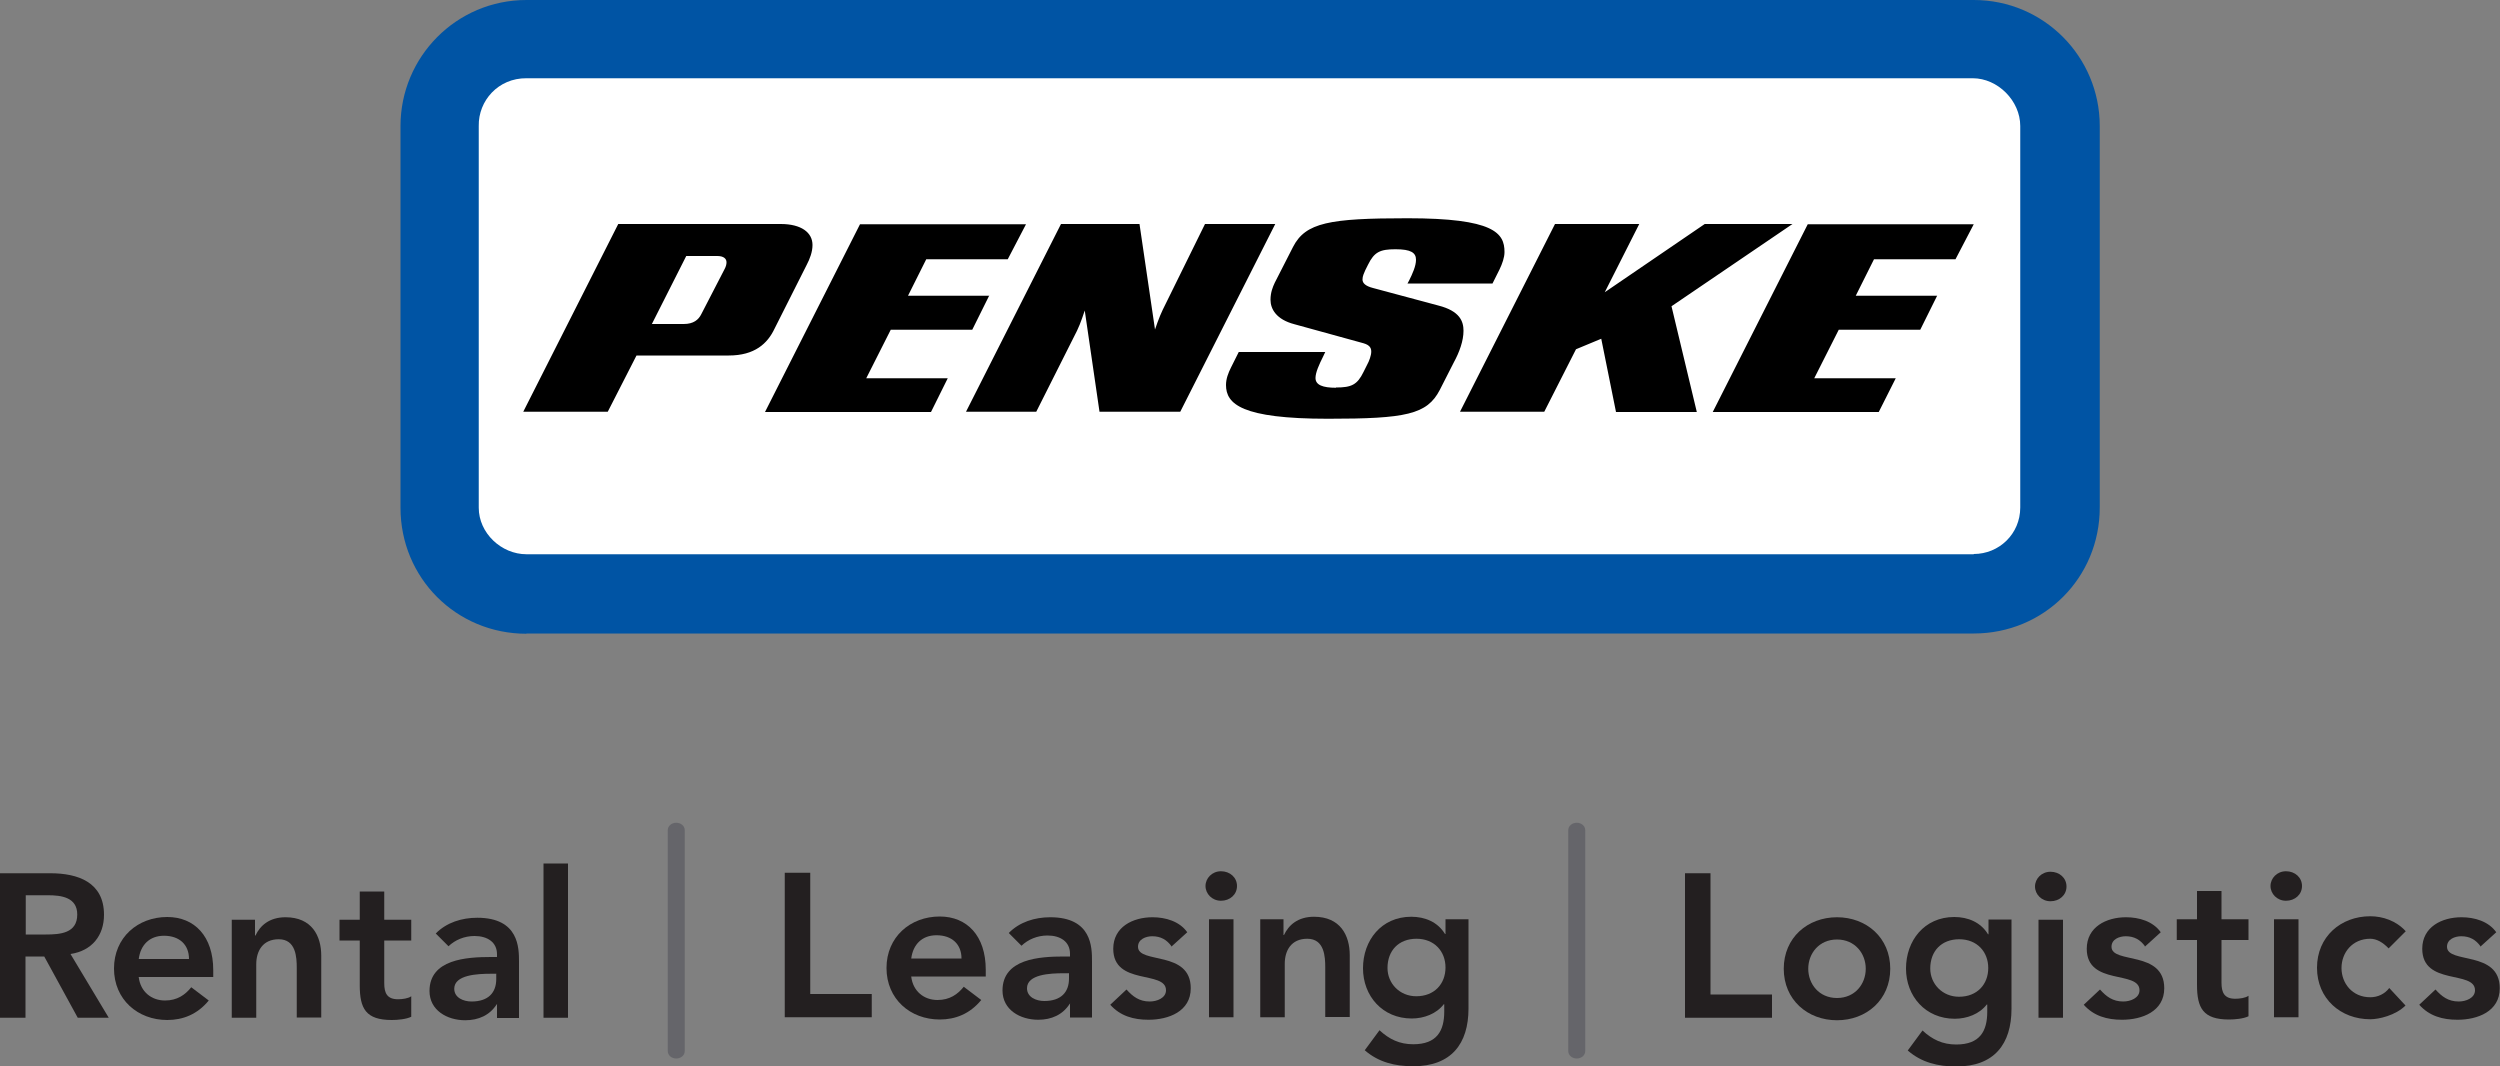 <?xml version="1.0" encoding="UTF-8"?> <svg xmlns="http://www.w3.org/2000/svg" id="a" viewBox="0 0 100 42.66"><rect x="0" y="0" width="100" height="42.66" fill="#808080" stroke="none"/><defs><style>.b{fill:#fff;fill-rule:evenodd;}.b,.c,.d,.e,.f{stroke-width:0px;}.c{fill:#000;}.d{fill:#231f20;}.e{fill:#0054a4;}.f{fill:#65656a;}</style></defs><path class="e" d="M21.05,25.34h57.9c2.81,0,5.04-2.23,5.04-5.04V5.04c0-2.76-2.23-5.04-5.04-5.04H21.06c-2.81,0-5.04,2.28-5.04,5.04v15.27c0,2.81,2.23,5.04,5.04,5.04"></path><path class="b" d="M78.95,22.16c1.01,0,1.86-.8,1.86-1.86V5.04c0-1.01-.9-1.91-1.9-1.91H21.06c-1.13-.01-1.93.9-1.91,1.91v15.27c0,1.01.9,1.86,1.91,1.86h57.89Z"></path><path class="c" d="M24.73,8.96h6.5c.82,0,1.27.34,1.27.84,0,.28-.11.56-.23.79l-1.29,2.56c-.28.59-.79,1.07-1.83,1.07h-3.69l-1.15,2.25h-3.38l3.8-7.51ZM26.08,12.96h1.27c.39,0,.59-.17.7-.39l.93-1.8c.06-.11.08-.2.08-.28,0-.14-.11-.25-.37-.25h-1.24l-1.38,2.73ZM39.58,11.83h-3.26l.73-1.46h3.26l.73-1.4h-6.64l-3.8,7.51h6.64l.67-1.35h-3.26l.98-1.94h3.26l.67-1.35ZM45.59,8.96h-3.15l-3.8,7.51h2.81l1.63-3.24c.14-.28.31-.81.31-.81l.59,4.05h3.23l3.8-7.51h-2.81l-1.69,3.43c-.14.28-.31.79-.31.79l-.62-4.22ZM53.44,15.51c-.53,0-.82-.11-.82-.39,0-.22.14-.53.31-.87l.08-.17h-3.46l-.31.62c-.11.22-.2.45-.2.7,0,.76.62,1.35,4.08,1.35,3.12,0,3.96-.17,4.47-1.15l.56-1.1c.23-.42.39-.87.39-1.27,0-.37-.14-.79-1.01-1.01l-2.61-.7c-.31-.08-.42-.2-.42-.34s.06-.25.11-.37l.11-.22c.25-.51.48-.62,1.1-.62s.82.14.82.42c0,.25-.14.56-.28.84l-.06.11h3.4l.28-.56c.11-.23.2-.48.2-.7,0-.76-.42-1.35-3.88-1.35-3.12,0-4.08.17-4.58,1.15l-.73,1.43c-.08.17-.17.39-.17.68,0,.37.23.79.96.98l2.76.76c.28.08.31.22.31.34,0,.14-.08.37-.17.53l-.14.28c-.25.51-.48.62-1.1.62ZM67.87,16.47l-1.01-4.22,4.84-3.29h-3.51l-4,2.73,1.38-2.73h-3.37l-3.8,7.51h3.37l1.27-2.5,1.01-.42.59,2.93h3.23ZM77.49,11.83h-3.26l.73-1.46h3.26l.73-1.4h-6.64l-3.8,7.51h6.64l.68-1.35h-3.26l.98-1.94h3.26l.67-1.35Z"></path><path class="f" d="M27.05,42.34c-.19,0-.34-.13-.34-.3v-8.83c0-.17.15-.3.34-.3s.34.13.34.3v8.83c0,.17-.15.3-.34.3Z"></path><path class="f" d="M63.07,42.34c-.19,0-.34-.13-.34-.3v-8.83c0-.17.15-.3.34-.3s.34.13.34.3v8.83c0,.17-.15.3-.34.3Z"></path><path class="d" d="M67.39,34.93h1.03v4.85h2.46v.93h-3.48v-5.78Z"></path><path class="d" d="M73.48,36.69c1.18,0,2.13.82,2.13,2.06s-.95,2.06-2.13,2.06-2.13-.82-2.13-2.06.95-2.06,2.13-2.06ZM73.48,39.92c.72,0,1.15-.56,1.15-1.17s-.43-1.17-1.15-1.17-1.15.56-1.15,1.17.43,1.17,1.15,1.17Z"></path><path class="d" d="M80.46,36.79v3.56c0,1.41-.69,2.31-2.21,2.31-.73,0-1.39-.16-1.94-.64l.59-.8c.39.36.8.56,1.35.56.95,0,1.24-.54,1.24-1.31v-.29h-.02c-.29.38-.79.57-1.28.57-1.17,0-1.95-.9-1.95-2.01s.73-2.06,1.93-2.06c.55,0,1.06.21,1.35.69h.02v-.59h.93ZM77.21,38.74c0,.62.49,1.13,1.15,1.13.73,0,1.17-.5,1.17-1.15s-.45-1.15-1.16-1.15-1.16.47-1.16,1.17Z"></path><path class="d" d="M82.02,34.87c.36,0,.64.25.64.59s-.28.59-.64.59-.62-.28-.62-.59.26-.59.62-.59ZM81.54,36.79h.98v3.92h-.98v-3.92Z"></path><path class="d" d="M85.8,37.85c-.19-.26-.43-.4-.77-.4-.26,0-.57.12-.57.42,0,.7,2.11.13,2.11,1.66,0,.93-.89,1.26-1.69,1.26-.6,0-1.13-.15-1.53-.6l.65-.61c.25.28.51.48.93.48.29,0,.65-.14.65-.45,0-.81-2.11-.17-2.11-1.66,0-.87.78-1.26,1.57-1.26.52,0,1.08.16,1.39.6l-.65.59Z"></path><path class="d" d="M87.07,37.6v-.83h.81v-1.13h.98v1.13h1.08v.83h-1.08v1.71c0,.39.11.64.55.64.17,0,.41-.03.53-.12v.82c-.2.1-.55.13-.78.13-1.04,0-1.28-.46-1.28-1.39v-1.79h-.81Z"></path><path class="d" d="M91.44,34.85c.36,0,.64.25.64.59s-.28.59-.64.59-.62-.28-.62-.59.26-.59.62-.59ZM90.96,36.77h.98v3.92h-.98v-3.92Z"></path><path class="d" d="M95.55,37.94c-.23-.24-.48-.39-.74-.39-.72,0-1.15.56-1.15,1.17s.43,1.17,1.15,1.17c.3,0,.58-.13.76-.37l.65.7c-.4.4-1.07.55-1.41.55-1.18,0-2.13-.82-2.13-2.06s.95-2.06,2.13-2.06c.5,0,1.04.18,1.42.6l-.68.68Z"></path><path class="d" d="M99.22,37.85c-.19-.26-.43-.4-.77-.4-.26,0-.57.12-.57.42,0,.7,2.11.13,2.11,1.66,0,.93-.89,1.26-1.69,1.26-.6,0-1.13-.15-1.53-.6l.65-.61c.25.28.51.48.93.48.29,0,.65-.14.65-.45,0-.81-2.11-.17-2.11-1.66,0-.87.78-1.26,1.57-1.26.52,0,1.08.16,1.39.6l-.65.59Z"></path><path class="d" d="M0,34.93h2.01c1.11,0,2.15.36,2.15,1.66,0,.83-.48,1.44-1.34,1.57l1.53,2.55h-1.24l-1.34-2.45h-.75v2.45H0v-5.78ZM1.83,37.38c.58,0,1.26-.05,1.26-.8,0-.69-.64-.77-1.17-.77h-.89v1.57h.8Z"></path><path class="d" d="M5.55,39.09c.07.58.51.93,1.05.93.49,0,.81-.23,1.05-.53l.7.53c-.46.56-1.04.78-1.66.78-1.18,0-2.13-.82-2.13-2.06s.95-2.06,2.13-2.06c1.09,0,1.84.77,1.84,2.13v.27h-2.99ZM7.56,38.36c0-.57-.38-.93-1-.93-.58,0-.94.37-1.01.93h2.01Z"></path><path class="d" d="M9.27,36.79h.93v.63h.02c.18-.39.55-.73,1.2-.73,1.05,0,1.43.74,1.43,1.54v2.47h-.98v-1.98c0-.43-.03-1.15-.72-1.15-.64,0-.9.47-.9,1v2.14h-.98v-3.92Z"></path><path class="d" d="M13.58,37.62v-.83h.81v-1.13h.98v1.13h1.08v.83h-1.08v1.71c0,.39.11.64.55.64.17,0,.41-.03.53-.12v.82c-.2.1-.55.13-.78.13-1.04,0-1.28-.46-1.28-1.39v-1.79h-.81Z"></path><path class="d" d="M19.89,40.17h-.02c-.28.44-.73.64-1.26.64-.73,0-1.43-.4-1.43-1.17,0-1.27,1.48-1.36,2.46-1.36h.24v-.11c0-.48-.38-.73-.9-.73-.41,0-.78.16-1.04.41l-.51-.51c.43-.44,1.04-.63,1.66-.63,1.67,0,1.67,1.21,1.67,1.76v2.25h-.88v-.54ZM19.84,38.95h-.2c-.54,0-1.47.04-1.47.6,0,.36.37.51.69.51.67,0,.99-.35.99-.9v-.22Z"></path><path class="d" d="M21.74,34.54h.98v6.17h-.98v-6.17Z"></path><path class="d" d="M31.38,34.91h1.03v4.85h2.46v.93h-3.48v-5.78Z"></path><path class="d" d="M36.45,39.07c.07.58.51.93,1.05.93.49,0,.81-.23,1.05-.53l.7.53c-.46.56-1.04.78-1.66.78-1.18,0-2.13-.82-2.13-2.06s.95-2.06,2.13-2.06c1.09,0,1.84.77,1.84,2.13v.27h-2.99ZM38.46,38.34c0-.57-.38-.93-1-.93-.58,0-.94.37-1.01.93h2.01Z"></path><path class="d" d="M42.81,40.15h-.02c-.28.44-.73.64-1.26.64-.73,0-1.43-.4-1.43-1.17,0-1.27,1.48-1.36,2.46-1.36h.24v-.11c0-.48-.38-.73-.9-.73-.41,0-.78.16-1.04.41l-.51-.51c.43-.44,1.04-.63,1.66-.63,1.67,0,1.67,1.21,1.67,1.76v2.25h-.88v-.54ZM42.75,38.93h-.2c-.54,0-1.47.04-1.47.6,0,.36.37.51.69.51.67,0,.99-.35.99-.9v-.22Z"></path><path class="d" d="M46.86,37.85c-.19-.26-.43-.4-.77-.4-.26,0-.57.12-.57.42,0,.7,2.11.13,2.11,1.66,0,.93-.89,1.26-1.69,1.26-.6,0-1.13-.15-1.53-.6l.65-.61c.25.28.51.48.93.48.29,0,.65-.14.65-.45,0-.81-2.11-.17-2.11-1.66,0-.87.78-1.26,1.57-1.26.52,0,1.08.16,1.39.6l-.65.59Z"></path><path class="d" d="M48.84,34.85c.36,0,.64.25.64.59s-.28.59-.64.59-.62-.28-.62-.59.26-.59.62-.59ZM48.36,36.77h.98v3.92h-.98v-3.92Z"></path><path class="d" d="M50.41,36.77h.93v.63h.02c.18-.39.55-.73,1.2-.73,1.05,0,1.43.74,1.43,1.54v2.47h-.98v-1.98c0-.43-.03-1.15-.72-1.15-.64,0-.9.47-.9,1v2.14h-.98v-3.92Z"></path><path class="d" d="M58.74,36.77v3.57c0,1.41-.69,2.31-2.21,2.31-.73,0-1.39-.16-1.94-.64l.59-.8c.39.36.8.56,1.35.56.95,0,1.24-.54,1.24-1.31v-.29h-.02c-.29.38-.79.57-1.28.57-1.17,0-1.95-.9-1.95-2.01s.73-2.06,1.93-2.06c.55,0,1.06.21,1.35.69h.02v-.59h.93ZM55.5,38.72c0,.62.49,1.13,1.15,1.13.73,0,1.17-.5,1.17-1.15s-.45-1.15-1.16-1.15-1.16.47-1.16,1.17Z"></path></svg> 